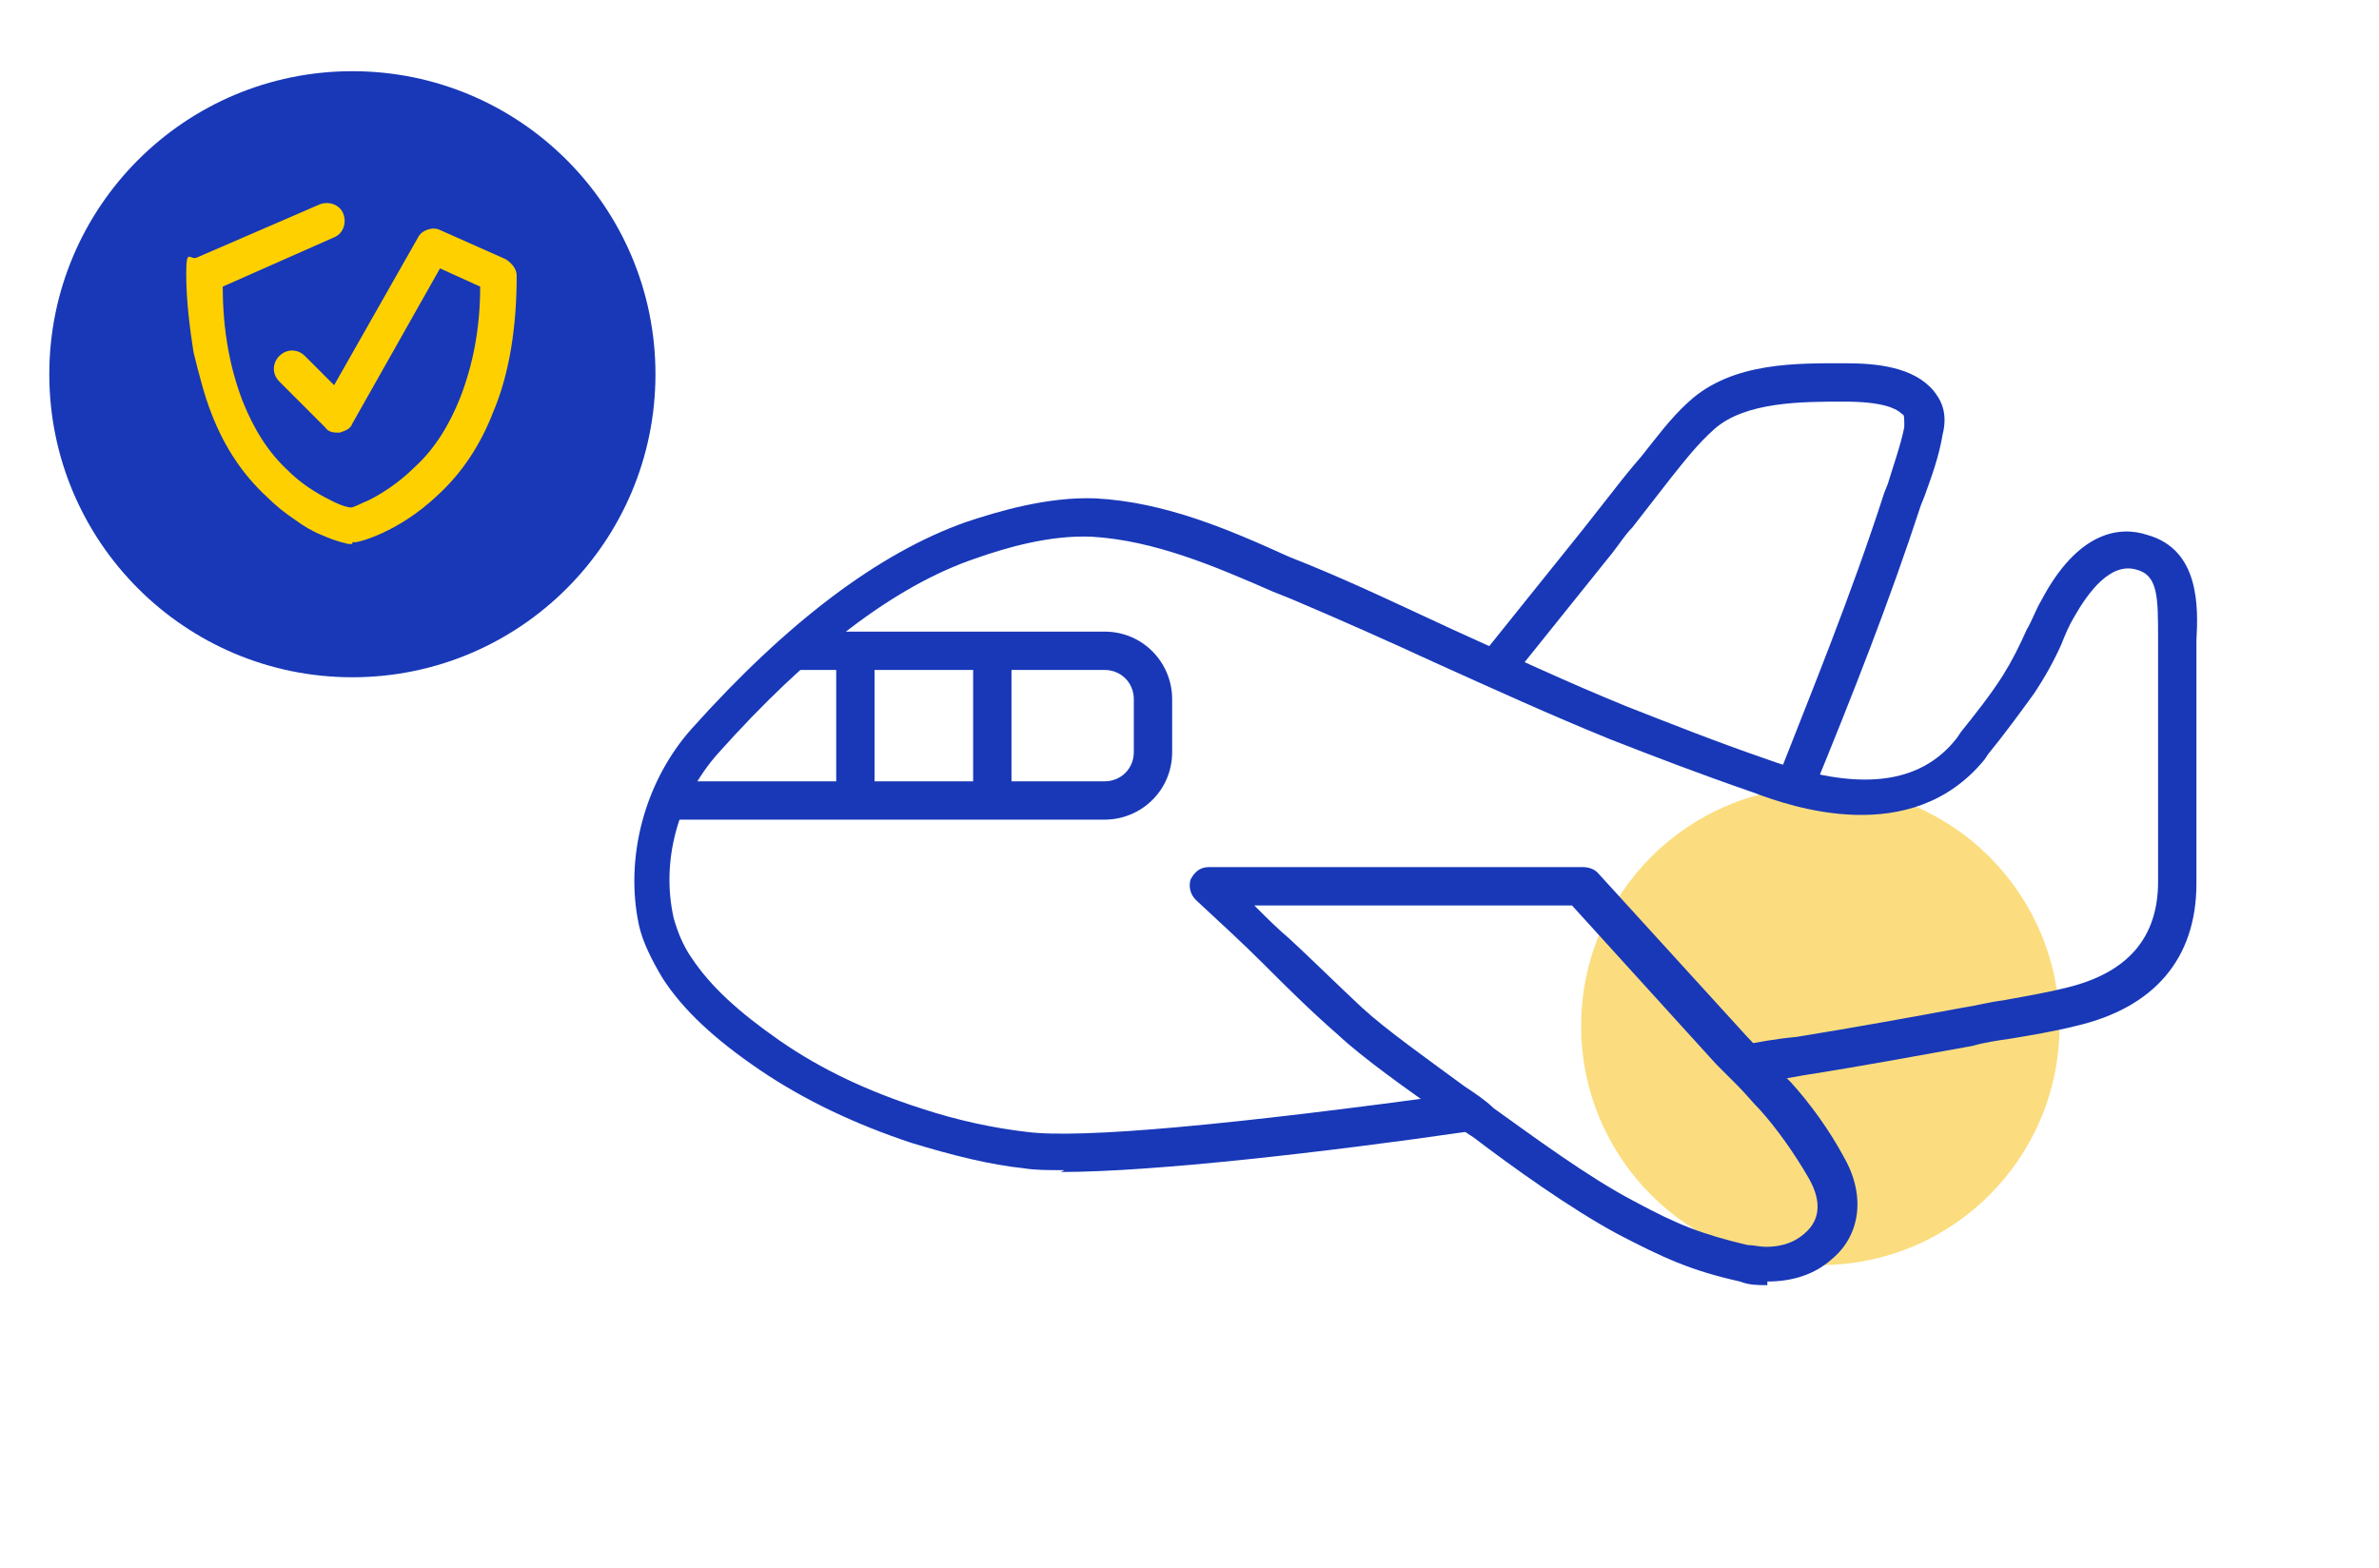<?xml version="1.0" encoding="UTF-8"?>
<svg id="Layer_1" data-name="Layer 1" xmlns="http://www.w3.org/2000/svg" version="1.1" viewBox="0 0 130.3 85.9">
  <circle cx="99.7" cy="56.2" r="13.1" fill="#f9bc00" opacity=".5" stroke-width="0"/>
  <circle cx="19.3" cy="20.5" r="16.6" fill="#1838b8" stroke-width="0"/>
  <g>
    <path d="M58.3,64.1c-.9,0-1.6,0-2.2-.1-1.9-.2-3.9-.7-6.2-1.4-3-1-5.8-2.3-8.3-4-2.5-1.7-4.2-3.3-5.3-5-.6-1-1.1-2-1.3-2.9-.8-3.7.3-7.9,2.9-10.8,5.2-5.8,10.2-9.6,15-11.3,1.8-.6,4.5-1.4,7.1-1.3,3.8.2,7.3,1.7,10.6,3.2l1,.4c2.7,1.1,5.4,2.4,8,3.6,3.1,1.4,6.3,2.9,9.5,4.2,2.3.9,4.8,1.9,7.7,2.9,5,1.8,8.4,1.4,10.4-1.2l.2-.3c.8-1,1.6-2,2.3-3.1.5-.8.9-1.6,1.3-2.5.3-.5.5-1.1.8-1.6,2-3.8,4.3-4.1,5.8-3.6,2.9.8,2.8,4,2.7,5.8,0,.3,0,.5,0,.8v12.5c0,4.1-2.3,6.8-6.6,7.8-1.2.3-2.4.5-3.6.7-.7.1-1.4.2-2.1.4-2.8.5-6,1.1-9.2,1.6-1.1.2-2.2.4-3.2.5l-.4-2.1c1-.2,2.1-.4,3.2-.5,3.1-.5,6.4-1.1,9.1-1.6.7-.1,1.4-.3,2.2-.4,1.1-.2,2.3-.4,3.5-.7,3.3-.8,5-2.7,5-5.8v-12.5c0-.3,0-.5,0-.8,0-2.3,0-3.5-1.2-3.8-1.4-.4-2.6,1.2-3.4,2.6-.3.5-.5,1-.7,1.5-.4.9-.9,1.8-1.5,2.7-.8,1.1-1.6,2.2-2.5,3.3l-.2.3c-4,4.9-10.6,2.6-12.7,1.8-2.9-1-5.5-2-7.8-2.9-3.2-1.3-6.5-2.8-9.6-4.2-2.6-1.2-5.3-2.4-7.9-3.5l-1-.4c-3.2-1.4-6.5-2.8-9.9-3-2.3-.1-4.7.6-6.4,1.2-4.4,1.5-9.1,5.1-14.1,10.7-2.2,2.5-3.1,5.9-2.4,9,.2.7.5,1.5,1,2.2,1,1.5,2.5,2.9,4.8,4.5,2.3,1.6,4.9,2.8,7.7,3.7,2.1.7,4.1,1.1,5.8,1.3,3,.4,11.4-.4,23.8-2.1l.3,2.1c-7.6,1.1-17.1,2.2-22.2,2.2Z" fill="#1838b8" stroke-width="0"/>
    <path d="M96.8,70.4c-.5,0-1,0-1.5-.2-2.7-.6-4.2-1.3-6.7-2.6-2.6-1.4-5.8-3.7-7.9-5.3-.5-.3-1-.7-1.6-1.2-2-1.4-4.4-3.1-5.8-4.4-1.6-1.4-2.9-2.7-4.1-3.9-1.1-1.1-2.3-2.2-3.7-3.5-.3-.3-.4-.7-.3-1.1.2-.4.5-.7,1-.7h20.5c.3,0,.6.1.8.3l8.2,9c.4.4.7.8,1.1,1.2.4.4.9.9,1.3,1.3,1,1.1,2.1,2.6,2.9,4.1,1.2,2.1.9,4.3-.7,5.6-.9.8-2.1,1.2-3.5,1.2ZM68.8,49.7c.6.6,1.2,1.2,1.8,1.7,1.3,1.2,2.5,2.4,4,3.8,1.3,1.2,3.7,2.9,5.6,4.3.6.4,1.2.8,1.6,1.2,2.1,1.5,5.2,3.8,7.7,5.1,2.4,1.3,3.7,1.8,6.2,2.4.3,0,.7.1,1,.1.6,0,1.4-.1,2.1-.7,1.1-.9.8-2.1.3-3-.8-1.4-1.8-2.8-2.7-3.8-.4-.4-.8-.9-1.2-1.3-.4-.4-.8-.8-1.2-1.2l-7.9-8.7h-17.4Z" fill="#1838b8" stroke-width="0"/>
    <path d="M99.2,43.6l-1.9-.8c1.8-4.6,4.1-10.2,5.9-15.8l.2-.5c.3-1,.7-2.1.9-3.1,0-.5,0-.7-.1-.7-.3-.3-1-.7-3.2-.7-2.3,0-5.4,0-7.1,1.5-.9.8-1.6,1.7-2.4,2.7-.7.9-1.4,1.8-2.1,2.7-.4.4-.7.9-1.1,1.4l-5.7,7.1-1.6-1.3,5.7-7.1c.4-.5.7-.9,1.1-1.4.7-.9,1.4-1.8,2.1-2.6.8-1,1.6-2.1,2.6-3,2.4-2.2,6-2.1,8.6-2.1,1.7,0,3.7.2,4.8,1.5.4.5.8,1.2.5,2.4-.2,1.2-.6,2.3-1,3.4l-.2.5c-1.7,5.2-3.7,10.3-6,15.9Z" fill="#1838b8" stroke-width="0"/>
    <path d="M60.5,44.9h-23.9s0-2.1,0-2.1h23.9c.9,0,1.6-.7,1.6-1.6v-2.9c0-.9-.7-1.6-1.6-1.6h-17.1s0-2.1,0-2.1h17.1c2.1,0,3.7,1.7,3.7,3.7v2.9c0,2.1-1.7,3.7-3.7,3.7Z" fill="#1838b8" stroke-width="0"/>
    <rect x="45.8" y="35.6" width="2.1" height="7.5" fill="#1838b8" stroke-width="0"/>
    <rect x="53.3" y="35.6" width="2.1" height="7.5" fill="#1838b8" stroke-width="0"/>
  </g>
  <path d="M19.3,29.8c0,0-.1,0-.2,0,0,0-.6-.1-1.5-.5-.5-.2-1-.5-1.4-.8-.6-.4-1.1-.8-1.6-1.3-1.3-1.2-2.3-2.7-3-4.5-.4-1-.7-2.2-1-3.4-.2-1.3-.4-2.8-.4-4.3s.2-.7.6-.9l6.7-2.9c.5-.2,1.1,0,1.3.5.2.5,0,1.1-.5,1.3l-6.1,2.7c0,2.4.4,4.5,1.1,6.3.6,1.5,1.4,2.8,2.5,3.8.9.9,1.9,1.4,2.5,1.7.4.2.8.3.9.3.2,0,.5-.2,1-.4.6-.3,1.6-.9,2.5-1.8,1.1-1,1.9-2.3,2.5-3.8.7-1.8,1.1-3.8,1.1-6.1l-2.2-1-4.8,8.5c-.1.3-.4.4-.7.5-.3,0-.6,0-.8-.3l-2.5-2.5c-.4-.4-.4-1,0-1.4.4-.4,1-.4,1.4,0l1.6,1.6,4.6-8.1c.2-.4.8-.6,1.2-.4l3.6,1.6c.3.2.6.5.6.9,0,2.8-.4,5.4-1.3,7.5-.7,1.8-1.7,3.3-3,4.5-2.2,2.1-4.4,2.6-4.5,2.6,0,0-.1,0-.2,0Z" fill="#ffd000" stroke-width="0"/>
</svg>